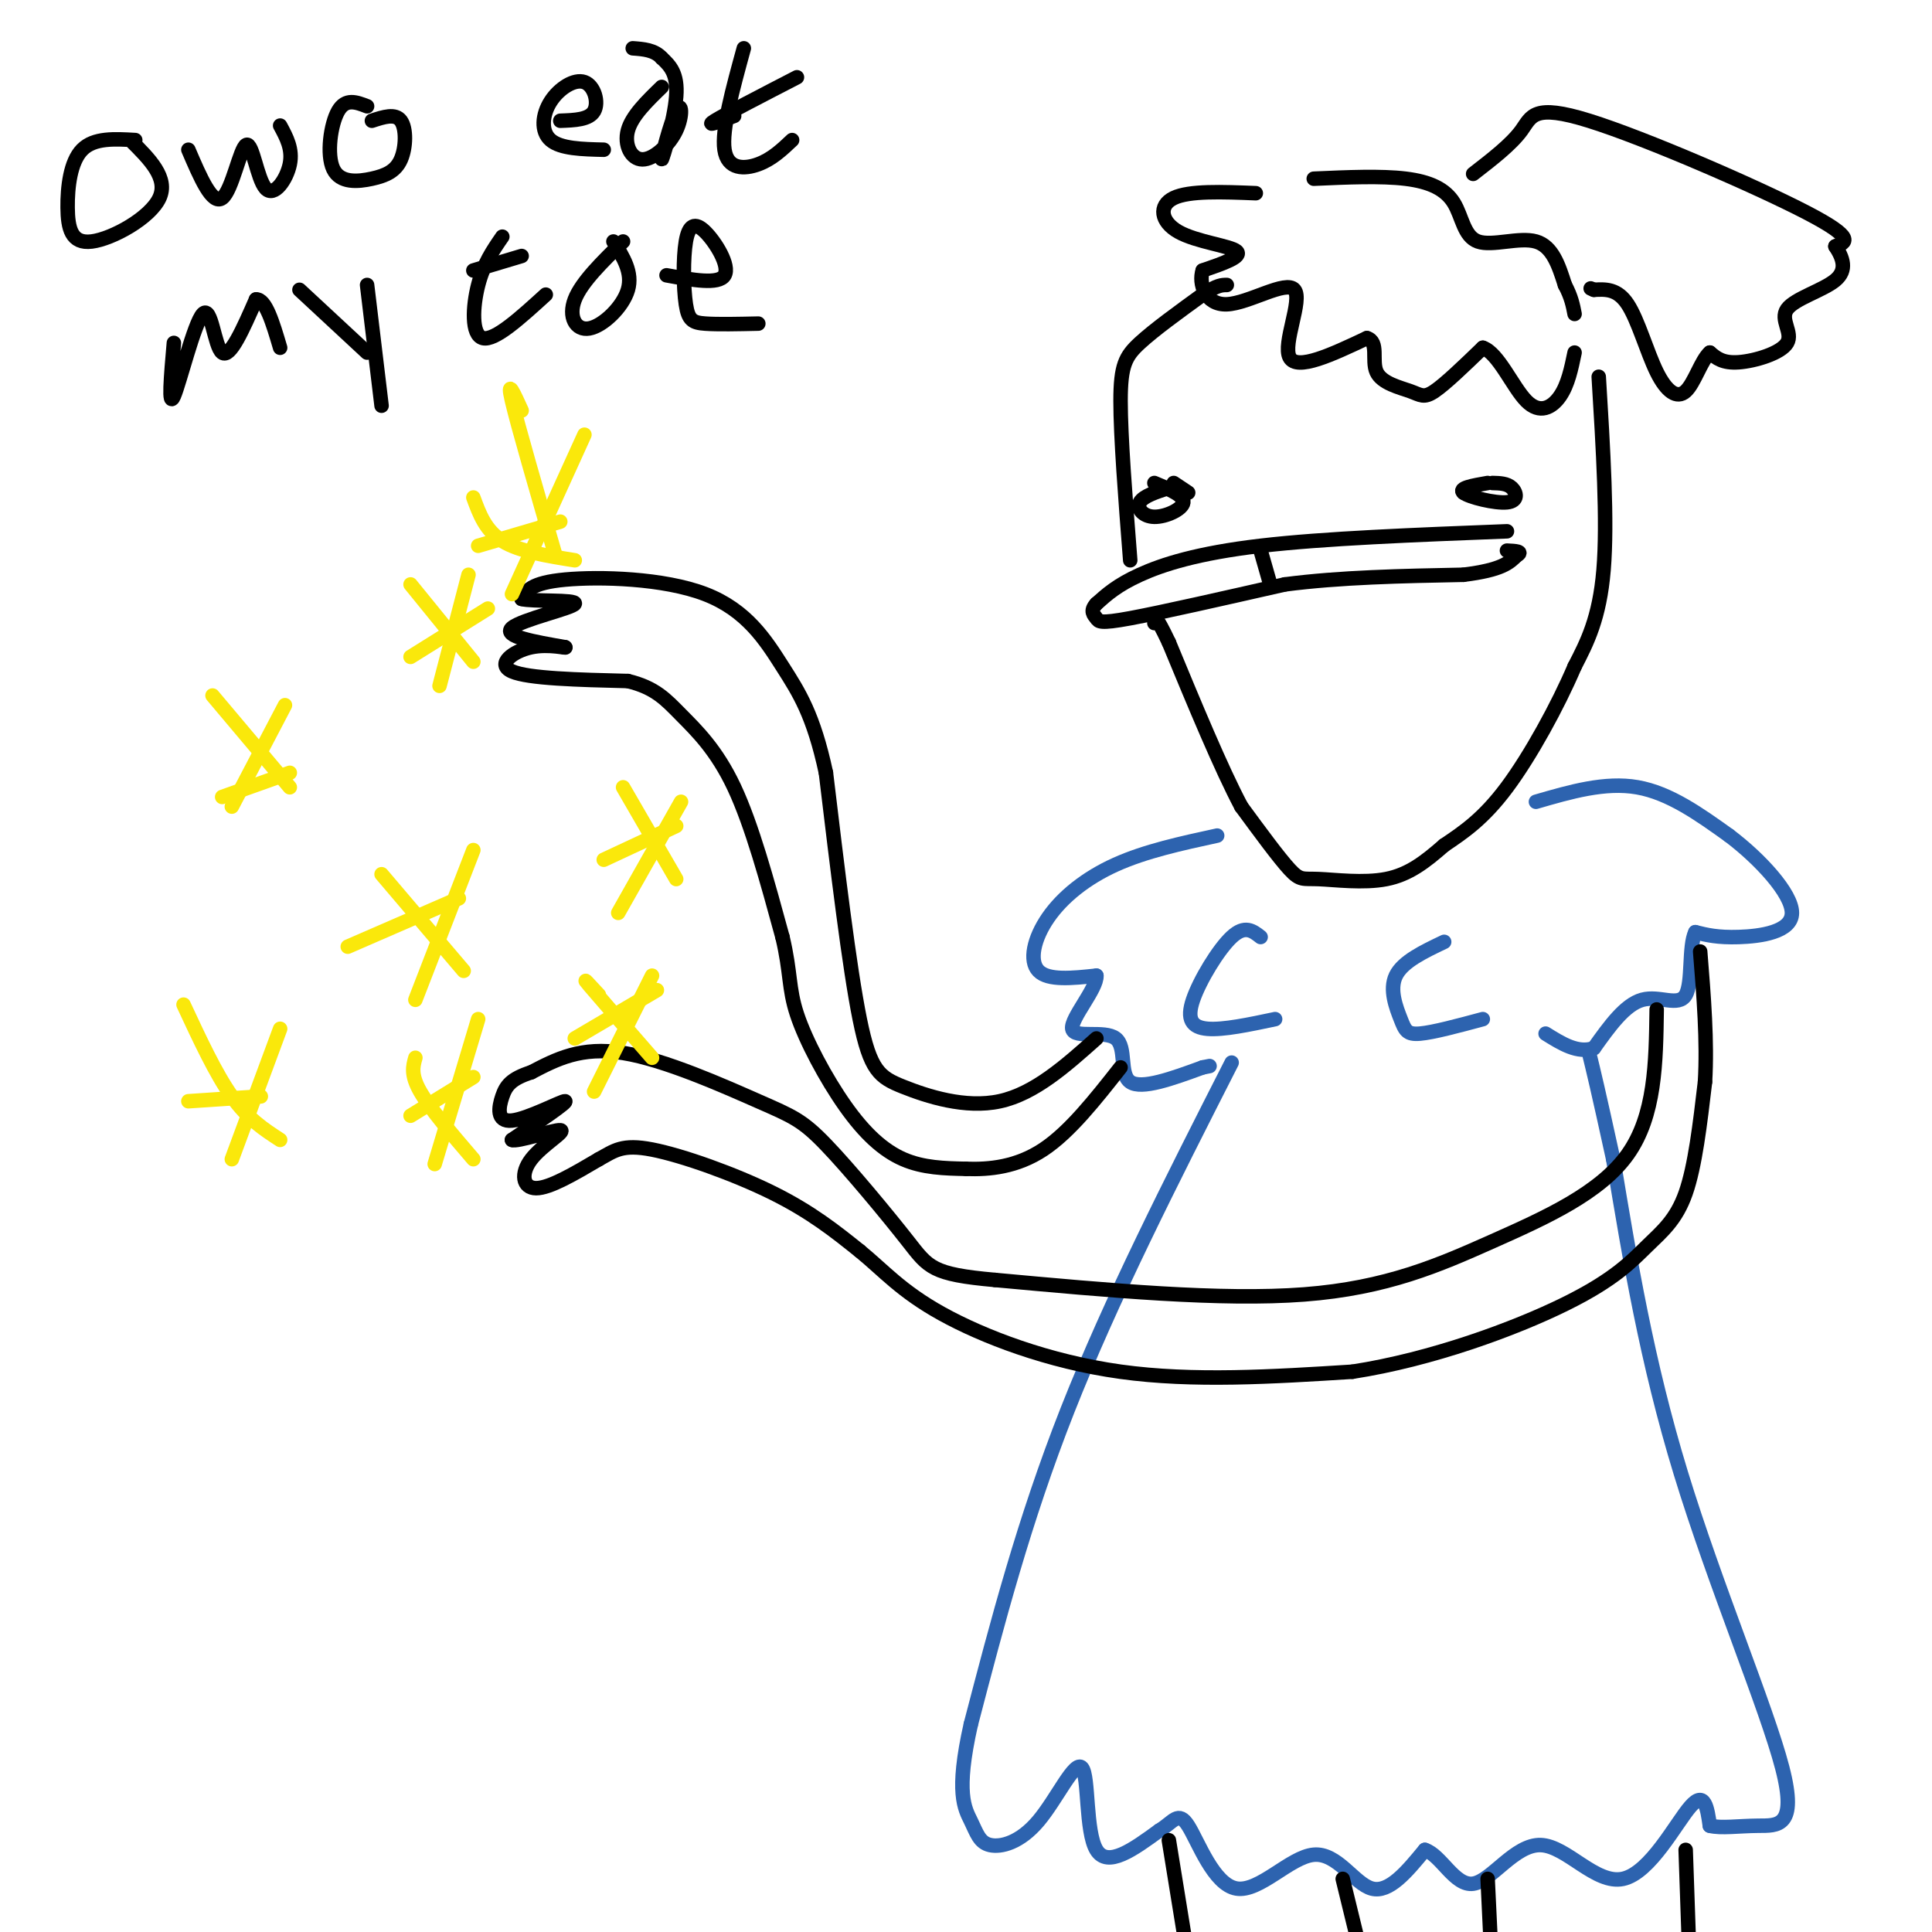<svg viewBox='0 0 400 400' version='1.1' xmlns='http://www.w3.org/2000/svg' xmlns:xlink='http://www.w3.org/1999/xlink'><g fill='none' stroke='#000000' stroke-width='3' stroke-linecap='round' stroke-linejoin='round'><path d='M246,102c0.000,0.000 -3.000,-2.000 -3,-2'/><path d='M304,102c0.000,0.000 -1.000,0.000 -1,0'/><path d='M312,110c-18.956,0.733 -37.911,1.467 -51,3c-13.089,1.533 -20.311,3.867 -25,6c-4.689,2.133 -6.844,4.067 -9,6'/><path d='M227,125c-1.429,1.524 -0.500,2.333 0,3c0.500,0.667 0.571,1.190 7,0c6.429,-1.190 19.214,-4.095 32,-7'/><path d='M266,121c11.500,-1.500 24.250,-1.750 37,-2'/><path d='M303,119c8.000,-1.000 9.500,-2.500 11,-4'/><path d='M314,115c1.500,-0.833 -0.250,-0.917 -2,-1'/><path d='M261,114c0.000,0.000 2.000,7.000 2,7'/><path d='M234,116c-1.000,-12.822 -2.000,-25.644 -2,-33c0.000,-7.356 1.000,-9.244 4,-12c3.000,-2.756 8.000,-6.378 13,-10'/><path d='M249,61c3.000,-2.000 4.000,-2.000 5,-2'/><path d='M260,40c-6.899,-0.274 -13.798,-0.548 -17,1c-3.202,1.548 -2.708,4.917 1,7c3.708,2.083 10.631,2.881 12,4c1.369,1.119 -2.815,2.560 -7,4'/><path d='M249,56c-0.866,2.622 0.469,7.177 5,7c4.531,-0.177 12.258,-5.086 14,-3c1.742,2.086 -2.502,11.167 -1,14c1.502,2.833 8.751,-0.584 16,-4'/><path d='M283,70c2.552,0.753 0.931,4.635 2,7c1.069,2.365 4.826,3.214 7,4c2.174,0.786 2.764,1.510 5,0c2.236,-1.510 6.118,-5.255 10,-9'/><path d='M307,72c3.202,1.048 6.208,8.167 9,11c2.792,2.833 5.369,1.381 7,-1c1.631,-2.381 2.315,-5.690 3,-9'/><path d='M272,37c6.963,-0.309 13.927,-0.619 19,0c5.073,0.619 8.257,2.166 10,5c1.743,2.834 2.046,6.955 5,8c2.954,1.045 8.558,-0.987 12,0c3.442,0.987 4.721,4.994 6,9'/><path d='M324,59c1.333,2.500 1.667,4.250 2,6'/><path d='M305,36c3.946,-3.054 7.893,-6.107 10,-9c2.107,-2.893 2.375,-5.625 14,-2c11.625,3.625 34.607,13.607 45,19c10.393,5.393 8.196,6.196 6,7'/><path d='M380,51c1.573,2.399 2.504,4.897 0,7c-2.504,2.103 -8.444,3.811 -10,6c-1.556,2.189 1.274,4.859 0,7c-1.274,2.141 -6.650,3.755 -10,4c-3.350,0.245 -4.675,-0.877 -6,-2'/><path d='M354,73c-1.770,1.531 -3.196,6.359 -5,8c-1.804,1.641 -3.986,0.096 -6,-4c-2.014,-4.096 -3.861,-10.742 -6,-14c-2.139,-3.258 -4.569,-3.129 -7,-3'/><path d='M330,60c-1.167,-0.500 -0.583,-0.250 0,0'/><path d='M331,78c0.917,15.000 1.833,30.000 1,40c-0.833,10.000 -3.417,15.000 -6,20'/><path d='M326,138c-3.467,8.133 -9.133,18.467 -14,25c-4.867,6.533 -8.933,9.267 -13,12'/><path d='M299,175c-3.944,3.451 -7.305,6.080 -12,7c-4.695,0.920 -10.726,0.132 -14,0c-3.274,-0.132 -3.793,0.391 -6,-2c-2.207,-2.391 -6.104,-7.695 -10,-13'/><path d='M257,167c-4.167,-7.833 -9.583,-20.917 -15,-34'/><path d='M242,133c-3.000,-6.333 -3.000,-5.167 -3,-4'/><path d='M242,101c-2.661,0.863 -5.321,1.726 -6,3c-0.679,1.274 0.625,2.958 3,3c2.375,0.042 5.821,-1.560 6,-3c0.179,-1.440 -2.911,-2.720 -6,-4'/><path d='M308,100c-3.077,0.536 -6.155,1.071 -5,2c1.155,0.929 6.542,2.250 9,2c2.458,-0.250 1.988,-2.071 1,-3c-0.988,-0.929 -2.494,-0.964 -4,-1'/></g>
<g fill='none' stroke='#2d63af' stroke-width='3' stroke-linecap='round' stroke-linejoin='round'><path d='M261,194c-1.625,-1.280 -3.250,-2.560 -6,0c-2.750,2.560 -6.625,8.958 -8,13c-1.375,4.042 -0.250,5.726 3,6c3.250,0.274 8.625,-0.863 14,-2'/><path d='M299,195c-4.298,2.048 -8.595,4.095 -10,7c-1.405,2.905 0.083,6.667 1,9c0.917,2.333 1.262,3.238 4,3c2.738,-0.238 7.869,-1.619 13,-3'/><path d='M318,166c7.167,-2.083 14.333,-4.167 21,-3c6.667,1.167 12.833,5.583 19,10'/><path d='M358,173c6.429,4.857 13.000,12.000 13,16c0.000,4.000 -6.571,4.857 -11,5c-4.429,0.143 -6.714,-0.429 -9,-1'/><path d='M351,193c-1.429,2.845 -0.500,10.458 -2,13c-1.500,2.542 -5.429,0.012 -9,1c-3.571,0.988 -6.786,5.494 -10,10'/><path d='M330,217c-3.333,1.167 -6.667,-0.917 -10,-3'/><path d='M252,173c-7.423,1.613 -14.845,3.226 -21,6c-6.155,2.774 -11.042,6.708 -14,11c-2.958,4.292 -3.988,8.940 -2,11c1.988,2.060 6.994,1.530 12,1'/><path d='M227,202c0.179,2.678 -5.375,8.872 -5,11c0.375,2.128 6.678,0.188 9,2c2.322,1.812 0.663,7.375 3,9c2.337,1.625 8.668,-0.687 15,-3'/><path d='M249,221c2.500,-0.500 1.250,-0.250 0,0'/><path d='M255,220c-12.500,24.583 -25.000,49.167 -34,72c-9.000,22.833 -14.500,43.917 -20,65'/><path d='M201,357c-3.213,14.269 -1.245,17.441 0,20c1.245,2.559 1.767,4.503 4,5c2.233,0.497 6.176,-0.454 10,-5c3.824,-4.546 7.530,-12.685 9,-11c1.470,1.685 0.706,13.196 3,17c2.294,3.804 7.647,-0.098 13,-4'/><path d='M240,379c2.981,-1.785 3.934,-4.246 6,-1c2.066,3.246 5.244,12.200 10,13c4.756,0.800 11.088,-6.554 16,-7c4.912,-0.446 8.403,6.015 12,7c3.597,0.985 7.298,-3.508 11,-8'/><path d='M295,383c3.337,1.015 6.179,7.551 10,7c3.821,-0.551 8.622,-8.189 14,-8c5.378,0.189 11.332,8.205 17,7c5.668,-1.205 11.048,-11.630 14,-15c2.952,-3.370 3.476,0.315 4,4'/><path d='M354,378c2.290,0.581 6.016,0.032 10,0c3.984,-0.032 8.226,0.453 5,-12c-3.226,-12.453 -13.922,-37.844 -21,-61c-7.078,-23.156 -10.539,-44.078 -14,-65'/><path d='M334,240c-3.167,-14.500 -4.083,-18.250 -5,-22'/></g>
<g fill='none' stroke='#000000' stroke-width='3' stroke-linecap='round' stroke-linejoin='round'><path d='M227,215c-6.417,5.720 -12.833,11.440 -20,13c-7.167,1.560 -15.083,-1.042 -20,-3c-4.917,-1.958 -6.833,-3.274 -9,-14c-2.167,-10.726 -4.583,-30.863 -7,-51'/><path d='M171,160c-2.585,-12.024 -5.549,-16.584 -9,-22c-3.451,-5.416 -7.391,-11.689 -16,-15c-8.609,-3.311 -21.888,-3.660 -29,-3c-7.112,0.660 -8.056,2.330 -9,4'/><path d='M108,124c2.000,0.595 11.500,0.083 11,1c-0.500,0.917 -11.000,3.262 -13,5c-2.000,1.738 4.500,2.869 11,4'/><path d='M117,134c0.643,0.345 -3.250,-0.792 -7,0c-3.750,0.792 -7.357,3.512 -4,5c3.357,1.488 13.679,1.744 24,2'/><path d='M130,141c5.667,1.369 7.833,3.792 11,7c3.167,3.208 7.333,7.202 11,15c3.667,7.798 6.833,19.399 10,31'/><path d='M162,194c1.770,7.437 1.196,10.530 3,16c1.804,5.470 5.986,13.319 10,19c4.014,5.681 7.861,9.195 12,11c4.139,1.805 8.569,1.903 13,2'/><path d='M200,242c4.867,0.178 10.533,-0.378 16,-4c5.467,-3.622 10.733,-10.311 16,-17'/><path d='M343,209c-0.149,10.988 -0.298,21.976 -6,30c-5.702,8.024 -16.958,13.083 -28,18c-11.042,4.917 -21.869,9.690 -39,11c-17.131,1.310 -40.565,-0.845 -64,-3'/><path d='M206,265c-13.070,-1.162 -13.745,-2.568 -18,-8c-4.255,-5.432 -12.089,-14.889 -17,-20c-4.911,-5.111 -6.899,-5.876 -14,-9c-7.101,-3.124 -19.315,-8.607 -28,-10c-8.685,-1.393 -13.843,1.303 -19,4'/><path d='M110,222c-4.209,1.359 -5.231,2.756 -6,5c-0.769,2.244 -1.284,5.335 2,5c3.284,-0.335 10.367,-4.096 11,-4c0.633,0.096 -5.183,4.048 -11,8'/><path d='M106,236c0.901,0.536 8.654,-2.124 10,-2c1.346,0.124 -3.715,3.033 -6,6c-2.285,2.967 -1.796,5.990 1,6c2.796,0.010 7.898,-2.995 13,-6'/><path d='M124,240c3.226,-1.774 4.792,-3.208 11,-2c6.208,1.208 17.060,5.060 25,9c7.940,3.940 12.970,7.970 18,12'/><path d='M178,259c5.000,4.083 8.500,8.292 17,13c8.500,4.708 22.000,9.917 37,12c15.000,2.083 31.500,1.042 48,0'/><path d='M280,284c16.475,-2.545 33.663,-8.909 44,-14c10.337,-5.091 13.821,-8.909 17,-12c3.179,-3.091 6.051,-5.455 8,-11c1.949,-5.545 2.974,-14.273 4,-23'/><path d='M353,224c0.500,-8.333 -0.250,-17.667 -1,-27'/></g>
<g fill='none' stroke='#fae80b' stroke-width='3' stroke-linecap='round' stroke-linejoin='round'><path d='M85,121c0.000,0.000 13.000,16.000 13,16'/><path d='M97,119c0.000,0.000 -6.000,23.000 -6,23'/><path d='M85,136c0.000,0.000 16.000,-10.000 16,-10'/><path d='M124,206c-1.917,-2.083 -3.833,-4.167 -2,-2c1.833,2.167 7.417,8.583 13,15'/><path d='M135,202c0.000,0.000 -12.000,24.000 -12,24'/><path d='M119,215c0.000,0.000 17.000,-10.000 17,-10'/><path d='M38,208c3.333,7.167 6.667,14.333 10,19c3.333,4.667 6.667,6.833 10,9'/><path d='M58,213c0.000,0.000 -10.000,27.000 -10,27'/><path d='M39,228c0.000,0.000 15.000,-1.000 15,-1'/><path d='M44,144c0.000,0.000 16.000,19.000 16,19'/><path d='M59,146c0.000,0.000 -11.000,21.000 -11,21'/><path d='M46,165c0.000,0.000 14.000,-5.000 14,-5'/><path d='M129,163c0.000,0.000 11.000,19.000 11,19'/><path d='M141,166c0.000,0.000 -13.000,23.000 -13,23'/><path d='M125,178c0.000,0.000 15.000,-7.000 15,-7'/><path d='M108,85c-1.583,-3.500 -3.167,-7.000 -2,-2c1.167,5.000 5.083,18.500 9,32'/><path d='M99,113c0.000,0.000 17.000,-5.000 17,-5'/><path d='M121,90c0.000,0.000 -15.000,33.000 -15,33'/><path d='M98,103c1.250,3.417 2.500,6.833 6,9c3.500,2.167 9.250,3.083 15,4'/><path d='M86,219c-0.500,1.750 -1.000,3.500 1,7c2.000,3.500 6.500,8.750 11,14'/><path d='M99,211c0.000,0.000 -9.000,30.000 -9,30'/><path d='M85,231c0.000,0.000 13.000,-8.000 13,-8'/><path d='M79,181c0.000,0.000 17.000,20.000 17,20'/><path d='M98,176c0.000,0.000 -12.000,31.000 -12,31'/><path d='M72,196c0.000,0.000 23.000,-10.000 23,-10'/></g>
<g fill='none' stroke='#000000' stroke-width='3' stroke-linecap='round' stroke-linejoin='round'><path d='M28,29c-4.279,-0.249 -8.558,-0.498 -11,2c-2.442,2.498 -3.046,7.742 -3,12c0.046,4.258 0.743,7.531 5,7c4.257,-0.531 12.073,-4.866 14,-9c1.927,-4.134 -2.037,-8.067 -6,-12'/><path d='M39,31c2.470,5.772 4.941,11.544 7,10c2.059,-1.544 3.707,-10.404 5,-11c1.293,-0.596 2.233,7.070 4,9c1.767,1.930 4.362,-1.877 5,-5c0.638,-3.123 -0.681,-5.561 -2,-8'/><path d='M76,22c-2.226,-0.860 -4.452,-1.721 -6,1c-1.548,2.721 -2.418,9.022 -1,12c1.418,2.978 5.122,2.633 8,2c2.878,-0.633 4.929,-1.555 6,-4c1.071,-2.445 1.163,-6.413 0,-8c-1.163,-1.587 -3.582,-0.794 -6,0'/><path d='M116,25c2.990,-0.105 5.981,-0.211 7,-2c1.019,-1.789 0.067,-5.263 -2,-6c-2.067,-0.737 -5.249,1.263 -7,4c-1.751,2.737 -2.072,6.211 0,8c2.072,1.789 6.536,1.895 11,2'/><path d='M137,18c-3.094,3.003 -6.189,6.006 -7,9c-0.811,2.994 0.661,5.978 3,6c2.339,0.022 5.544,-2.920 7,-6c1.456,-3.080 1.164,-6.300 0,-4c-1.164,2.300 -3.198,10.119 -3,10c0.198,-0.119 2.628,-8.177 3,-13c0.372,-4.823 -1.314,-6.412 -3,-8'/><path d='M137,12c-1.500,-1.667 -3.750,-1.833 -6,-2'/><path d='M154,10c-2.311,8.422 -4.622,16.844 -4,21c0.622,4.156 4.178,4.044 7,3c2.822,-1.044 4.911,-3.022 7,-5'/><path d='M152,24c-3.083,1.167 -6.167,2.333 -4,1c2.167,-1.333 9.583,-5.167 17,-9'/><path d='M36,71c-0.601,6.875 -1.202,13.750 0,11c1.202,-2.750 4.208,-15.125 6,-17c1.792,-1.875 2.369,6.750 4,8c1.631,1.250 4.315,-4.875 7,-11'/><path d='M53,62c2.000,-0.167 3.500,4.917 5,10'/><path d='M62,60c0.000,0.000 14.000,13.000 14,13'/><path d='M76,59c0.000,0.000 3.000,25.000 3,25'/><path d='M104,49c-1.933,2.800 -3.867,5.600 -5,10c-1.133,4.400 -1.467,10.400 1,11c2.467,0.600 7.733,-4.200 13,-9'/><path d='M98,56c0.000,0.000 10.000,-3.000 10,-3'/><path d='M129,50c-4.310,4.214 -8.619,8.429 -10,12c-1.381,3.571 0.167,6.500 3,6c2.833,-0.500 6.952,-4.429 8,-8c1.048,-3.571 -0.976,-6.786 -3,-10'/><path d='M138,57c5.407,0.983 10.815,1.966 12,0c1.185,-1.966 -1.851,-6.880 -4,-9c-2.149,-2.120 -3.411,-1.444 -4,2c-0.589,3.444 -0.505,9.658 0,13c0.505,3.342 1.430,3.812 4,4c2.570,0.188 6.785,0.094 11,0'/><path d='M349,383c0.000,0.000 1.000,29.000 1,29'/><path d='M308,389c0.000,0.000 1.000,21.000 1,21'/><path d='M242,381c0.000,0.000 6.000,37.000 6,37'/><path d='M278,389c0.000,0.000 10.000,41.000 10,41'/></g>
</svg>
